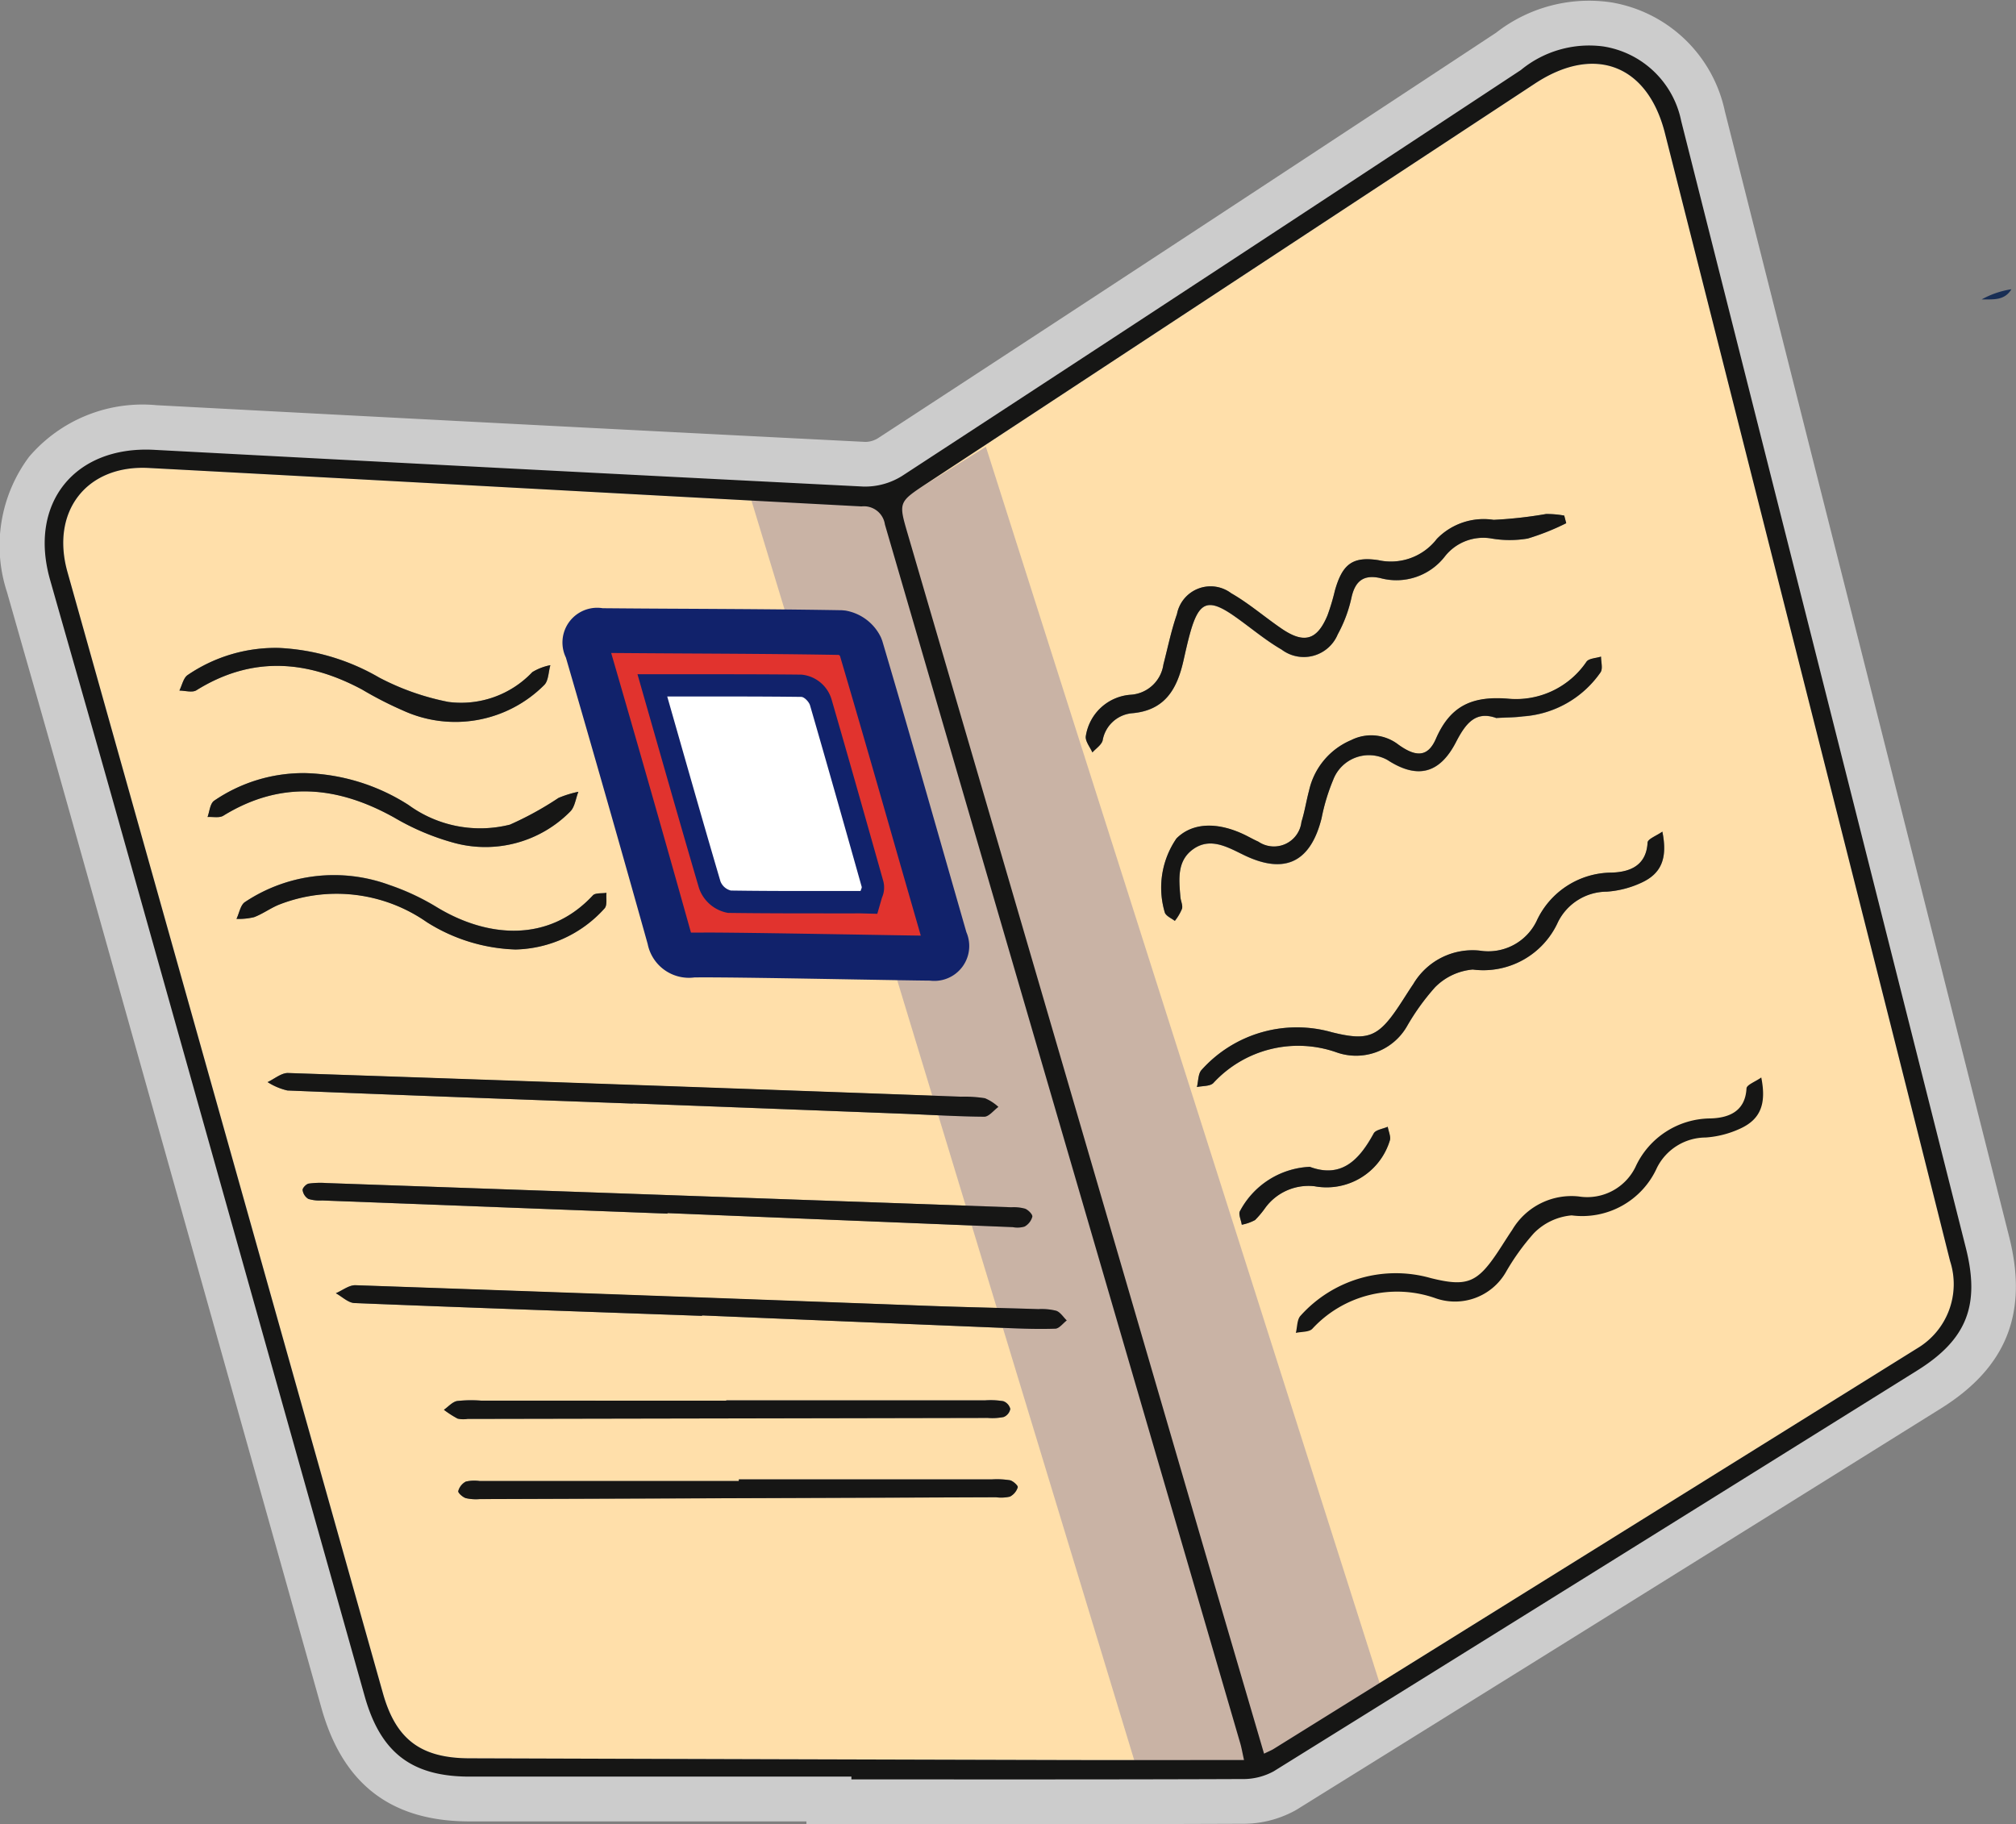 <svg id="Groupe_385" data-name="Groupe 385" xmlns="http://www.w3.org/2000/svg" xmlns:xlink="http://www.w3.org/1999/xlink" width="100.598" height="91.029" viewBox="0 0 100.598 91.029">
  <rect x="0" y="0" width="100.598" height="91.029" fill="#808080" stroke="none"/>
  <defs>
    <clipPath id="clip-path">
      <rect id="Rectangle_269" data-name="Rectangle 269" width="100.598" height="91.029" fill="none"/>
    </clipPath>
    <clipPath id="clip-path-3">
      <rect id="Rectangle_267" data-name="Rectangle 267" width="31.443" height="65.834" fill="none"/>
    </clipPath>
  </defs>
  <g id="Groupe_384" data-name="Groupe 384" clip-path="url(#clip-path)">
    <g id="Groupe_383" data-name="Groupe 383">
      <g id="Groupe_382" data-name="Groupe 382" clip-path="url(#clip-path)">
        <path id="Tracé_4958" data-name="Tracé 4958" d="M44.247,90.422q-9.536,0-19.072,0c-2.884-.005-4.429-1.209-5.217-4.013Q13.672,64.053,7.389,41.7C6.357,38.03,5.3,34.368,4.26,30.7c-1.089-3.821,1.226-6.7,5.2-6.486q17.69.94,35.381,1.832a3.476,3.476,0,0,0,1.939-.533Q62.237,15.427,77.65,5.262a5.363,5.363,0,0,1,4.119-1.178,4.707,4.707,0,0,1,3.885,3.727q3.107,12.3,6.218,24.606,3.99,15.8,7.979,31.6c.726,2.862.069,4.586-2.422,6.14q-16.045,10.013-32.11,20a3.191,3.191,0,0,1-1.6.387c-6.491.026-12.983.017-19.474.017Zm20.589-1.144c.245-.12.37-.168.483-.239q16.056-9.988,32.107-19.986a3.726,3.726,0,0,0,1.642-4.364q-2.158-8.607-4.337-17.209Q89.79,27.943,84.84,8.407c-.87-3.426-3.527-4.418-6.481-2.475q-15.17,9.981-30.345,19.956c-1.435.944-1.421.937-.946,2.563q7.4,25.318,14.784,50.639c.983,3.367,1.972,6.732,2.985,10.188m-1,.315c-.085-.383-.122-.61-.186-.829Q54.779,58.352,45.918,27.937a1.057,1.057,0,0,0-1.166-.9C32.9,26.413,21.045,25.748,9.19,25.119c-3.105-.168-4.914,2.163-4.063,5.191q7.861,27.982,15.743,55.958c.648,2.3,1.891,3.231,4.3,3.241q14.95.048,29.9.086c2.871.007,5.742,0,8.765,0" transform="translate(-1.761 -1.766)" fill="#161615"/>
        <path id="Tracé_4959" data-name="Tracé 4959" d="M50.368,91.029H40.241v-.137l-16.829,0c-3.894-.008-6.3-1.854-7.368-5.643Q9.759,62.892,3.476,40.539,2.324,36.444,1.15,32.357l-.8-2.807a7.42,7.42,0,0,1,1.1-6.753A7.443,7.443,0,0,1,7.814,20.22c11.666.62,23.568,1.236,35.373,1.832a1.227,1.227,0,0,0,.636-.192c10.243-6.685,20.628-13.5,30.835-20.229A7.53,7.53,0,0,1,80.4.118a6.969,6.969,0,0,1,5.669,5.429q3.1,12.279,6.205,24.556l7.979,31.6c.965,3.8-.117,6.531-3.405,8.583q-16.047,10.014-32.114,20l-.111.065a5.405,5.405,0,0,1-2.686.659q-5.786.023-11.574.018M7.117,25.58a1.774,1.774,0,0,0-1.431.535,2.059,2.059,0,0,0-.167,1.825Q13.38,55.921,21.261,83.9c.376,1.335.739,1.606,2.16,1.612q14.947.047,29.9.086c1.9.005,3.8,0,5.747,0h.091Q50.677,56.539,42.207,27.469q-9.024-.478-18.047-.974-8.425-.458-16.85-.91c-.066,0-.131-.006-.194-.006m40.323.437Q54.855,51.4,62.235,76.7c.676,2.314,1.354,4.627,2.042,6.97l.13.445q15.05-9.364,30.075-18.723a1.51,1.51,0,0,0,.657-1.923q-2.157-8.6-4.336-17.2-4.94-19.539-9.89-39.074a2.38,2.38,0,0,0-1.079-1.709,2.452,2.452,0,0,0-2.008.551Q62.656,16.016,47.481,25.99l-.041.027" transform="translate(0 0)" fill="#ccc"/>
        <path id="Tracé_4960" data-name="Tracé 4960" d="M98.627,90.027c-1.012-3.456-2-6.821-2.985-10.188Q88.25,54.519,80.859,29.2c-.475-1.626-.488-1.62.946-2.563Q96.978,16.66,112.15,6.681c2.956-1.944,5.612-.95,6.481,2.474q4.96,19.534,9.89,39.074,2.175,8.6,4.337,17.209a3.727,3.727,0,0,1-1.642,4.364Q115.171,79.809,99.109,89.788c-.112.07-.237.118-.483.239m15.082-61.4-.1-.382a4.85,4.85,0,0,0-.908-.079,21.207,21.207,0,0,1-2.617.291,3.255,3.255,0,0,0-2.831.95,2.894,2.894,0,0,1-2.922,1.062c-1.31-.2-1.8.227-2.166,1.519a10.854,10.854,0,0,1-.373,1.245c-.515,1.224-1.154,1.416-2.262.67-.858-.579-1.645-1.272-2.539-1.783a1.709,1.709,0,0,0-2.707,1.041c-.285.817-.458,1.676-.676,2.514a1.76,1.76,0,0,1-1.613,1.509,2.439,2.439,0,0,0-2.261,2.081c-.026.254.213.535.33.8.177-.2.447-.37.512-.6a1.64,1.64,0,0,1,1.443-1.352c1.658-.131,2.265-1.2,2.585-2.609.112-.488.217-.979.354-1.46.432-1.514.894-1.682,2.179-.786.794.554,1.535,1.194,2.369,1.676a1.834,1.834,0,0,0,2.8-.759A6.83,6.83,0,0,0,103,32.307c.192-.826.629-1.124,1.44-.94a3.06,3.06,0,0,0,3.227-1.1,2.433,2.433,0,0,1,2.322-.878,5.382,5.382,0,0,0,1.8,0,12.055,12.055,0,0,0,1.922-.766m-3.479,9.726c.514-.03.918-.025,1.314-.08a5.133,5.133,0,0,0,3.874-2.2c.121-.187.02-.517.022-.782-.248.082-.605.085-.726.256a4.246,4.246,0,0,1-3.915,1.844c-1.775-.139-2.875.335-3.6,2.005-.4.916-.993.92-1.871.286a2.219,2.219,0,0,0-2.357-.223,3.576,3.576,0,0,0-2.1,2.522c-.138.516-.218,1.048-.378,1.556a1.383,1.383,0,0,1-2.153.987c-.244-.107-.475-.244-.716-.358-1.374-.653-2.594-.581-3.369.2a4.338,4.338,0,0,0-.575,3.712c.082.174.325.271.494.4a2.478,2.478,0,0,0,.359-.608c.046-.177-.065-.391-.082-.589-.071-.873-.181-1.8.644-2.386.8-.563,1.6-.16,2.356.214l.18.088q3.042,1.468,3.866-1.844a9.933,9.933,0,0,1,.577-1.908,1.907,1.907,0,0,1,2.706-1c1.47.956,2.595.719,3.422-.886.486-.942.983-1.584,2.025-1.2m8.272,5.666c-.288.2-.721.361-.731.54-.061,1.184-.922,1.476-1.795,1.5a4.142,4.142,0,0,0-3.747,2.423,2.677,2.677,0,0,1-2.832,1.471,3.433,3.433,0,0,0-3.316,1.662c-.244.359-.472.73-.712,1.092-1.035,1.558-1.552,1.762-3.35,1.316a6.382,6.382,0,0,0-6.5,1.876c-.181.187-.162.567-.236.858.279-.061.65-.028.819-.2a5.752,5.752,0,0,1,6.165-1.525,2.926,2.926,0,0,0,3.493-1.3,11.552,11.552,0,0,1,1.4-1.948,3,3,0,0,1,1.887-.891,4.088,4.088,0,0,0,4.254-2.372,2.73,2.73,0,0,1,2.43-1.514,4.891,4.891,0,0,0,1.732-.447c1.006-.461,1.31-1.229,1.045-2.55m-17.6,16.726a4.157,4.157,0,0,0-3.478,2.2c-.1.145.051.455.085.689a2.311,2.311,0,0,0,.663-.234,4.783,4.783,0,0,0,.512-.612,2.675,2.675,0,0,1,2.449-1.075,3.3,3.3,0,0,0,3.758-2.267c.068-.2-.064-.463-.1-.7-.239.107-.6.149-.7.332-.722,1.326-1.613,2.254-3.191,1.666" transform="translate(-35.553 -2.514)" fill="#ffdfaa"/>
        <path id="Tracé_4961" data-name="Tracé 4961" d="M64.572,106.263c-3.022,0-5.894.006-8.764,0q-14.95-.039-29.9-.086c-2.413-.008-3.656-.936-4.3-3.241Q13.727,74.96,5.863,46.979c-.851-3.028.957-5.356,4.063-5.191,11.855.63,23.707,1.294,35.562,1.919a1.056,1.056,0,0,1,1.164.9Q55.5,75.027,64.386,105.434c.064.219.1.447.186.829M42.863,66.084c0,.056,4.009.153,6.014.168.735.006.963-.291.762-.992-1.392-4.845-2.763-9.7-4.194-14.531a1.3,1.3,0,0,0-.96-.726c-3.975-.07-7.951-.064-11.927-.1-.8-.007-.977.269-.754,1.035q2.084,7.165,4.1,14.351a.974.974,0,0,0,1.113.811l.036-.006c1.938-.029,3.876-.011,5.811-.011M35.8,79v-.029l17.229.7a1.253,1.253,0,0,0,.591-.029.81.81,0,0,0,.386-.49c.021-.112-.2-.335-.359-.4a2.14,2.14,0,0,0-.692-.072q-17.083-.607-34.167-1.207a4.233,4.233,0,0,0-.894.028c-.123.022-.313.224-.3.322a.618.618,0,0,0,.286.441,1.955,1.955,0,0,0,.689.077q8.616.331,17.231.658m1.723,5.1v-.021l15.127.626c.835.034,1.672.064,2.505.035.193-.007.378-.267.566-.411-.171-.168-.316-.408-.52-.481a2.992,2.992,0,0,0-.894-.084c-1.8-.056-3.608-.093-5.412-.159q-14.331-.52-28.663-1.033c-.322-.011-.655.259-.983.4.311.168.615.477.932.49,5.778.234,11.557.433,17.337.639m-3.45-10.593V73.5L47.5,74.01c1.369.053,2.738.142,4.107.151.235,0,.471-.318.707-.489a2.324,2.324,0,0,0-.67-.433,6.563,6.563,0,0,0-1.2-.077q-16.785-.6-33.572-1.181c-.335-.011-.684.294-1.025.453a3.143,3.143,0,0,0,.989.419c5.745.236,11.491.442,17.236.654m4.662,14.81v.013H26.506a6.513,6.513,0,0,0-1.2.019c-.239.045-.44.286-.657.437a5.077,5.077,0,0,0,.682.439,1.3,1.3,0,0,0,.5.015l25.958-.049a2.885,2.885,0,0,0,.793-.046.542.542,0,0,0,.327-.4.548.548,0,0,0-.347-.388,3.927,3.927,0,0,0-.894-.042H38.736m.63,3.944v.083H26.431a1.917,1.917,0,0,0-.693.027.76.76,0,0,0-.378.473c-.021.086.218.3.374.353a2.284,2.284,0,0,0,.695.048q12.882-.044,25.763-.092a1.946,1.946,0,0,0,.694-.032.787.787,0,0,0,.391-.467c.023-.077-.229-.313-.386-.349a4.084,4.084,0,0,0-.9-.044q-6.313,0-12.631,0M16.386,50.767a7.79,7.79,0,0,0-4.526,1.355c-.213.146-.279.511-.41.774.286,0,.642.112.848-.015,2.756-1.717,5.5-1.517,8.265-.039a18.441,18.441,0,0,0,2.044,1.048,6.266,6.266,0,0,0,7.045-1.269c.22-.208.212-.657.31-.993a2.729,2.729,0,0,0-.9.346,4.886,4.886,0,0,1-4.191,1.488,12.623,12.623,0,0,1-3.449-1.214,10.972,10.972,0,0,0-5.032-1.482m1.3,6.247a7.9,7.9,0,0,0-4.526,1.392c-.192.162-.212.527-.311.8.265-.017.587.059.787-.064,2.875-1.771,5.695-1.495,8.541.1a12.224,12.224,0,0,0,2.933,1.244,5.949,5.949,0,0,0,5.83-1.545c.237-.227.279-.657.413-.993a5.429,5.429,0,0,0-.99.306,16.087,16.087,0,0,1-2.425,1.334,6.069,6.069,0,0,1-5.056-.978,10.029,10.029,0,0,0-5.2-1.594m10.513,8.8a6.148,6.148,0,0,0,4.467-2.053c.142-.159.068-.512.093-.775-.231.039-.554-.007-.68.129-2.232,2.4-5.308,2.1-7.8.577a11.857,11.857,0,0,0-2.355-1.1,8.013,8.013,0,0,0-7.2.85c-.229.146-.288.556-.426.843a3.3,3.3,0,0,0,.876-.086c.434-.163.819-.452,1.25-.626a7.867,7.867,0,0,1,7.368.872,8.775,8.775,0,0,0,4.407,1.366" transform="translate(-2.494 -18.436)" fill="#ffdfaa"/>
        <g id="Groupe_381" data-name="Groupe 381" transform="translate(37.486 22.291)" opacity="0.68">
          <g id="Groupe_380" data-name="Groupe 380">
            <g id="Groupe_379" data-name="Groupe 379" clip-path="url(#clip-path-3)">
              <path id="Tracé_4962" data-name="Tracé 4962" d="M78.8,39.9l-4.232,2.646H67.09l19.2,63.188h6.2l6.047-3.855Z" transform="translate(-67.09 -39.896)" fill="#b09fa3"/>
            </g>
          </g>
        </g>
        <path id="Tracé_4963" data-name="Tracé 4963" d="M44.247,90.422q-9.536,0-19.072,0c-2.884-.005-4.429-1.209-5.217-4.013Q13.672,64.053,7.389,41.7C6.357,38.03,5.3,34.368,4.26,30.7c-1.089-3.821,1.226-6.7,5.2-6.486q17.69.94,35.381,1.832a3.476,3.476,0,0,0,1.939-.533Q62.237,15.427,77.65,5.262a5.363,5.363,0,0,1,4.119-1.178,4.707,4.707,0,0,1,3.885,3.727q3.107,12.3,6.218,24.606,3.99,15.8,7.979,31.6c.726,2.862.069,4.586-2.422,6.14q-16.045,10.013-32.11,20a3.191,3.191,0,0,1-1.6.387c-6.491.026-12.983.017-19.474.017Zm20.589-1.144c.245-.12.37-.168.483-.239q16.056-9.988,32.107-19.986a3.726,3.726,0,0,0,1.642-4.364q-2.158-8.607-4.337-17.209Q89.79,27.943,84.84,8.407c-.87-3.426-3.527-4.418-6.481-2.475q-15.17,9.981-30.345,19.956c-1.435.944-1.421.937-.946,2.563q7.4,25.318,14.784,50.639c.983,3.367,1.972,6.732,2.985,10.188m-1,.315c-.085-.383-.122-.61-.186-.829Q54.779,58.352,45.918,27.937a1.057,1.057,0,0,0-1.166-.9C32.9,26.413,21.045,25.748,9.19,25.119c-3.105-.168-4.914,2.163-4.063,5.191q7.861,27.982,15.743,55.958c.648,2.3,1.891,3.231,4.3,3.241q14.95.048,29.9.086c2.871.007,5.742,0,8.765,0" transform="translate(-1.761 -1.766)" fill="#161615"/>
        <path id="Tracé_4964" data-name="Tracé 4964" d="M120.944,46.359a12.056,12.056,0,0,1-1.922.766,5.382,5.382,0,0,1-1.8,0A2.433,2.433,0,0,0,114.9,48a3.06,3.06,0,0,1-3.227,1.1c-.812-.184-1.248.112-1.44.94a6.837,6.837,0,0,1-.692,1.866,1.834,1.834,0,0,1-2.8.759c-.834-.483-1.575-1.122-2.369-1.676-1.285-.894-1.745-.726-2.179.786-.137.481-.243.972-.354,1.46-.32,1.406-.926,2.478-2.585,2.609A1.64,1.64,0,0,0,97.81,57.2c-.063.23-.335.4-.512.6-.117-.268-.355-.55-.33-.8a2.439,2.439,0,0,1,2.261-2.081,1.761,1.761,0,0,0,1.613-1.509c.218-.838.391-1.7.676-2.514a1.709,1.709,0,0,1,2.707-1.041c.894.511,1.681,1.2,2.539,1.783,1.107.747,1.748.555,2.262-.67a10.854,10.854,0,0,0,.373-1.245c.367-1.292.855-1.72,2.166-1.519a2.892,2.892,0,0,0,2.922-1.062,3.26,3.26,0,0,1,2.831-.95,21.207,21.207,0,0,0,2.617-.291,4.85,4.85,0,0,1,.908.079l.1.382" transform="translate(-42.788 -20.252)" fill="#161615"/>
        <path id="Tracé_4965" data-name="Tracé 4965" d="M120.428,61.712c-1.043-.381-1.539.261-2.025,1.2-.827,1.6-1.952,1.844-3.422.886a1.908,1.908,0,0,0-2.706,1,9.933,9.933,0,0,0-.577,1.908q-.831,3.307-3.866,1.844l-.18-.088c-.76-.375-1.562-.777-2.356-.214-.825.584-.715,1.513-.644,2.386.016.2.128.412.082.589a2.478,2.478,0,0,1-.359.608c-.168-.132-.412-.23-.494-.4a4.328,4.328,0,0,1,.575-3.713c.774-.776,1.995-.848,3.368-.2.241.115.473.25.717.358a1.381,1.381,0,0,0,2.153-.987c.16-.508.24-1.04.378-1.556a3.575,3.575,0,0,1,2.1-2.522,2.218,2.218,0,0,1,2.357.223c.879.634,1.472.63,1.872-.286.726-1.67,1.828-2.144,3.6-2.005a4.246,4.246,0,0,0,3.915-1.844c.121-.171.478-.175.726-.256,0,.264.1.594-.022.782a5.126,5.126,0,0,1-3.874,2.2c-.4.056-.8.051-1.314.08" transform="translate(-45.751 -25.879)" fill="#161615"/>
        <path id="Tracé_4966" data-name="Tracé 4966" d="M130.12,74.273c.265,1.322-.039,2.089-1.045,2.55a4.891,4.891,0,0,1-1.732.447,2.729,2.729,0,0,0-2.43,1.514,4.089,4.089,0,0,1-4.254,2.372,3.007,3.007,0,0,0-1.887.891,11.531,11.531,0,0,0-1.4,1.948,2.929,2.929,0,0,1-3.493,1.3,5.752,5.752,0,0,0-6.165,1.525c-.168.168-.541.136-.819.2.074-.291.056-.67.236-.858a6.382,6.382,0,0,1,6.5-1.876c1.8.447,2.314.241,3.35-1.316.241-.362.468-.733.712-1.092a3.434,3.434,0,0,1,3.317-1.667,2.677,2.677,0,0,0,2.832-1.47,4.142,4.142,0,0,1,3.747-2.423c.872-.027,1.732-.32,1.794-1.5.01-.179.443-.335.731-.54" transform="translate(-47.17 -32.774)" fill="#161615"/>
        <path id="Tracé_4967" data-name="Tracé 4967" d="M138.957,96.23c.265,1.322-.039,2.089-1.045,2.55a4.891,4.891,0,0,1-1.732.447,2.73,2.73,0,0,0-2.43,1.514,4.089,4.089,0,0,1-4.254,2.372,3.007,3.007,0,0,0-1.887.891,11.529,11.529,0,0,0-1.4,1.948,2.929,2.929,0,0,1-3.493,1.3,5.752,5.752,0,0,0-6.165,1.525c-.168.168-.541.136-.819.2.074-.291.056-.67.236-.858a6.382,6.382,0,0,1,6.5-1.876c1.8.447,2.314.241,3.35-1.316.24-.362.468-.733.712-1.092a3.434,3.434,0,0,1,3.317-1.667,2.677,2.677,0,0,0,2.832-1.47,4.142,4.142,0,0,1,3.747-2.423c.872-.027,1.732-.32,1.794-1.5.01-.179.443-.335.731-.54" transform="translate(-51.07 -42.463)" fill="#161615"/>
        <path id="Tracé_4968" data-name="Tracé 4968" d="M114.2,102.636c1.578.589,2.47-.339,3.191-1.666.1-.183.458-.223.7-.332.039.234.171.5.1.7a3.3,3.3,0,0,1-3.758,2.267,2.676,2.676,0,0,0-2.45,1.075,4.781,4.781,0,0,1-.512.612,2.312,2.312,0,0,1-.663.234c-.035-.234-.183-.544-.085-.689a4.156,4.156,0,0,1,3.478-2.2" transform="translate(-48.842 -44.409)" fill="#161615"/>
        <path id="Tracé_4969" data-name="Tracé 4969" d="M57.632,72.511a.974.974,0,0,1-1.143-.769c0-.012,0-.023-.006-.036q-2.011-7.185-4.1-14.351c-.223-.766-.045-1.043.754-1.035,3.975.036,7.952.031,11.927.1a1.3,1.3,0,0,1,.96.726c1.431,4.834,2.8,9.686,4.194,14.531.2.7-.027,1-.762.992-2-.017-9.89-.188-11.827-.159m8.388-3.2c.025-.087.072-.158.056-.211-.851-3.017-1.7-6.034-2.576-9.048-.051-.176-.288-.425-.441-.427-2.193-.028-4.386-.019-6.686-.019.9,3.143,1.762,6.187,2.655,9.223a.755.755,0,0,0,.522.46c2.158.032,4.317.021,6.47.021" transform="translate(-23.077 -24.852)" fill="#e1332e"/>
        <path id="Tracé_4970" data-name="Tracé 4970" d="M68.6,72.905h-.031c-.7-.006-2.118-.031-3.75-.059-2.971-.052-6.651-.117-7.971-.1a2.1,2.1,0,0,1-2.335-1.669c-1.34-4.786-2.713-9.593-4.08-14.291a1.733,1.733,0,0,1,1.836-2.465q2.125.019,4.249.028c2.519.014,5.124.028,7.689.073l.164.015a2.415,2.415,0,0,1,1.787,1.352l.061.16c1.039,3.507,2.061,7.081,3.05,10.538l1.147,4A1.741,1.741,0,0,1,68.6,72.905m-11.291-2.4c1.62,0,4.872.057,7.55.1,1.328.023,2.513.044,3.282.054L67.116,67.1c-.976-3.412-1.985-6.939-3.008-10.4a.179.179,0,0,0-.065-.049c-2.512-.044-5.067-.057-7.54-.071q-1.906-.01-3.811-.025c1.335,4.591,2.673,9.283,3.981,13.954h.059c.156,0,.349,0,.574,0m8.665-.938-.834-.022H63.794c-1.682,0-3.426,0-5.144-.022l-.127,0L58.4,69.5a1.873,1.873,0,0,1-1.3-1.14l-.031-.089c-.717-2.441-1.416-4.886-2.13-7.384l-.935-3.271h2.86c1.811,0,3.566,0,5.323.019a1.735,1.735,0,0,1,1.5,1.23c.875,3.02,1.727,6.039,2.579,9.059a1.255,1.255,0,0,1-.064.846ZM64.112,68.5a.4.4,0,0,0,.012.044c0-.015-.009-.029-.012-.044m-4.994-1.2c1.553.02,3.129.018,4.658.016q-1.057-3.744-2.124-7.457c-1.543-.016-3.091-.012-4.681-.014l.121.424c.679,2.377,1.344,4.708,2.026,7.031" transform="translate(-22.194 -23.97)" fill="#11226b"/>
        <path id="Tracé_4971" data-name="Tracé 4971" d="M45.229,107.177,28,106.52a1.955,1.955,0,0,1-.689-.077.618.618,0,0,1-.286-.441c-.011-.1.178-.3.3-.322a4.271,4.271,0,0,1,.894-.028q17.083.6,34.167,1.208a2.14,2.14,0,0,1,.692.072c.157.062.38.287.359.4a.812.812,0,0,1-.386.491,1.253,1.253,0,0,1-.591.029q-8.615-.348-17.229-.7v.029" transform="translate(-11.924 -46.615)" fill="#161615"/>
        <path id="Tracé_4972" data-name="Tracé 4972" d="M48.264,116.317c-5.779-.206-11.559-.405-17.337-.639-.317-.013-.621-.32-.932-.49.327-.139.66-.41.983-.4q14.331.492,28.663,1.033c1.8.065,3.608.1,5.412.159a2.991,2.991,0,0,1,.894.084c.2.073.349.315.52.481-.188.144-.373.4-.566.411-.834.03-1.671,0-2.505-.035q-7.564-.307-15.127-.626v.021" transform="translate(-13.236 -50.653)" fill="#161615"/>
        <path id="Tracé_4973" data-name="Tracé 4973" d="M42.122,97.36c-5.745-.212-11.491-.418-17.236-.654a3.143,3.143,0,0,1-.989-.418c.342-.158.689-.464,1.025-.453q16.787.562,33.572,1.181a6.563,6.563,0,0,1,1.2.077,2.324,2.324,0,0,1,.67.433c-.236.171-.473.491-.707.489-1.369-.009-2.738-.1-4.107-.151q-6.714-.26-13.428-.513v.009" transform="translate(-10.545 -42.289)" fill="#161615"/>
        <path id="Tracé_4974" data-name="Tracé 4974" d="M53.735,125.064h12.93a3.9,3.9,0,0,1,.894.042.55.55,0,0,1,.348.388.542.542,0,0,1-.327.4,2.863,2.863,0,0,1-.793.046q-12.98.026-25.959.049a1.3,1.3,0,0,1-.5-.015,5.079,5.079,0,0,1-.682-.439c.218-.153.419-.391.658-.438a6.513,6.513,0,0,1,1.2-.019H53.734Z" transform="translate(-17.496 -55.183)" fill="#161615"/>
        <path id="Tracé_4975" data-name="Tracé 4975" d="M54.926,132.123H67.557a4.119,4.119,0,0,1,.9.044c.156.035.408.272.386.349a.787.787,0,0,1-.391.467,1.946,1.946,0,0,1-.694.031q-12.882.048-25.763.092a2.284,2.284,0,0,1-.695-.048c-.156-.05-.4-.267-.374-.353a.761.761,0,0,1,.378-.473,1.917,1.917,0,0,1,.693-.027H54.925v-.083" transform="translate(-18.057 -58.298)" fill="#161615"/>
        <path id="Tracé_4976" data-name="Tracé 4976" d="M20.964,57.867a10.95,10.95,0,0,1,5.029,1.481,12.623,12.623,0,0,0,3.449,1.214,4.894,4.894,0,0,0,4.191-1.488,2.729,2.729,0,0,1,.9-.346c-.1.335-.091.782-.31.993a6.266,6.266,0,0,1-7.045,1.269,18.441,18.441,0,0,1-2.044-1.048c-2.763-1.478-5.51-1.676-8.265.039-.206.128-.562.016-.848.015.133-.263.2-.628.41-.774a7.782,7.782,0,0,1,4.529-1.355" transform="translate(-7.071 -25.534)" fill="#161615"/>
        <path id="Tracé_4977" data-name="Tracé 4977" d="M23.367,69.048a10.028,10.028,0,0,1,5.2,1.594,6.073,6.073,0,0,0,5.056.978,16.232,16.232,0,0,0,2.425-1.334,5.429,5.429,0,0,1,.99-.306c-.133.335-.176.767-.413.993a5.949,5.949,0,0,1-5.83,1.545,12.225,12.225,0,0,1-2.933-1.243c-2.847-1.591-5.667-1.867-8.541-.1-.2.123-.522.047-.787.064.1-.272.119-.638.311-.8A7.883,7.883,0,0,1,23.37,69.05" transform="translate(-8.178 -30.469)" fill="#161615"/>
        <path id="Tracé_4978" data-name="Tracé 4978" d="M35.021,81.872a8.775,8.775,0,0,1-4.407-1.366,7.866,7.866,0,0,0-7.368-.872c-.431.174-.816.463-1.25.626a3.3,3.3,0,0,1-.876.086c.138-.287.2-.7.426-.843a8.013,8.013,0,0,1,7.2-.85,11.857,11.857,0,0,1,2.355,1.1c2.493,1.519,5.568,1.824,7.8-.579.126-.136.447-.09.68-.129-.026.263.049.615-.093.775a6.151,6.151,0,0,1-4.467,2.053" transform="translate(-9.32 -34.49)" fill="#161615"/>
        <path id="Tracé_4979" data-name="Tracé 4979" d="M69.237,71.91c-2.153,0-4.312.011-6.47-.021a.755.755,0,0,1-.522-.46c-.894-3.036-1.756-6.08-2.655-9.223,2.3,0,4.493-.008,6.686.019.153,0,.391.25.441.427.874,3.012,1.725,6.029,2.576,9.048.015.053-.032.123-.056.211" transform="translate(-26.295 -27.449)" fill="#fff"/>
        <path id="Tracé_4980" data-name="Tracé 4980" d="M176.979,26.342c.55-.01,1.134.08,1.485-.508a4.462,4.462,0,0,0-1.485.508" transform="translate(-78.095 -11.4)" fill="#182e55"/>
      </g>
    </g>
  </g>
</svg>
